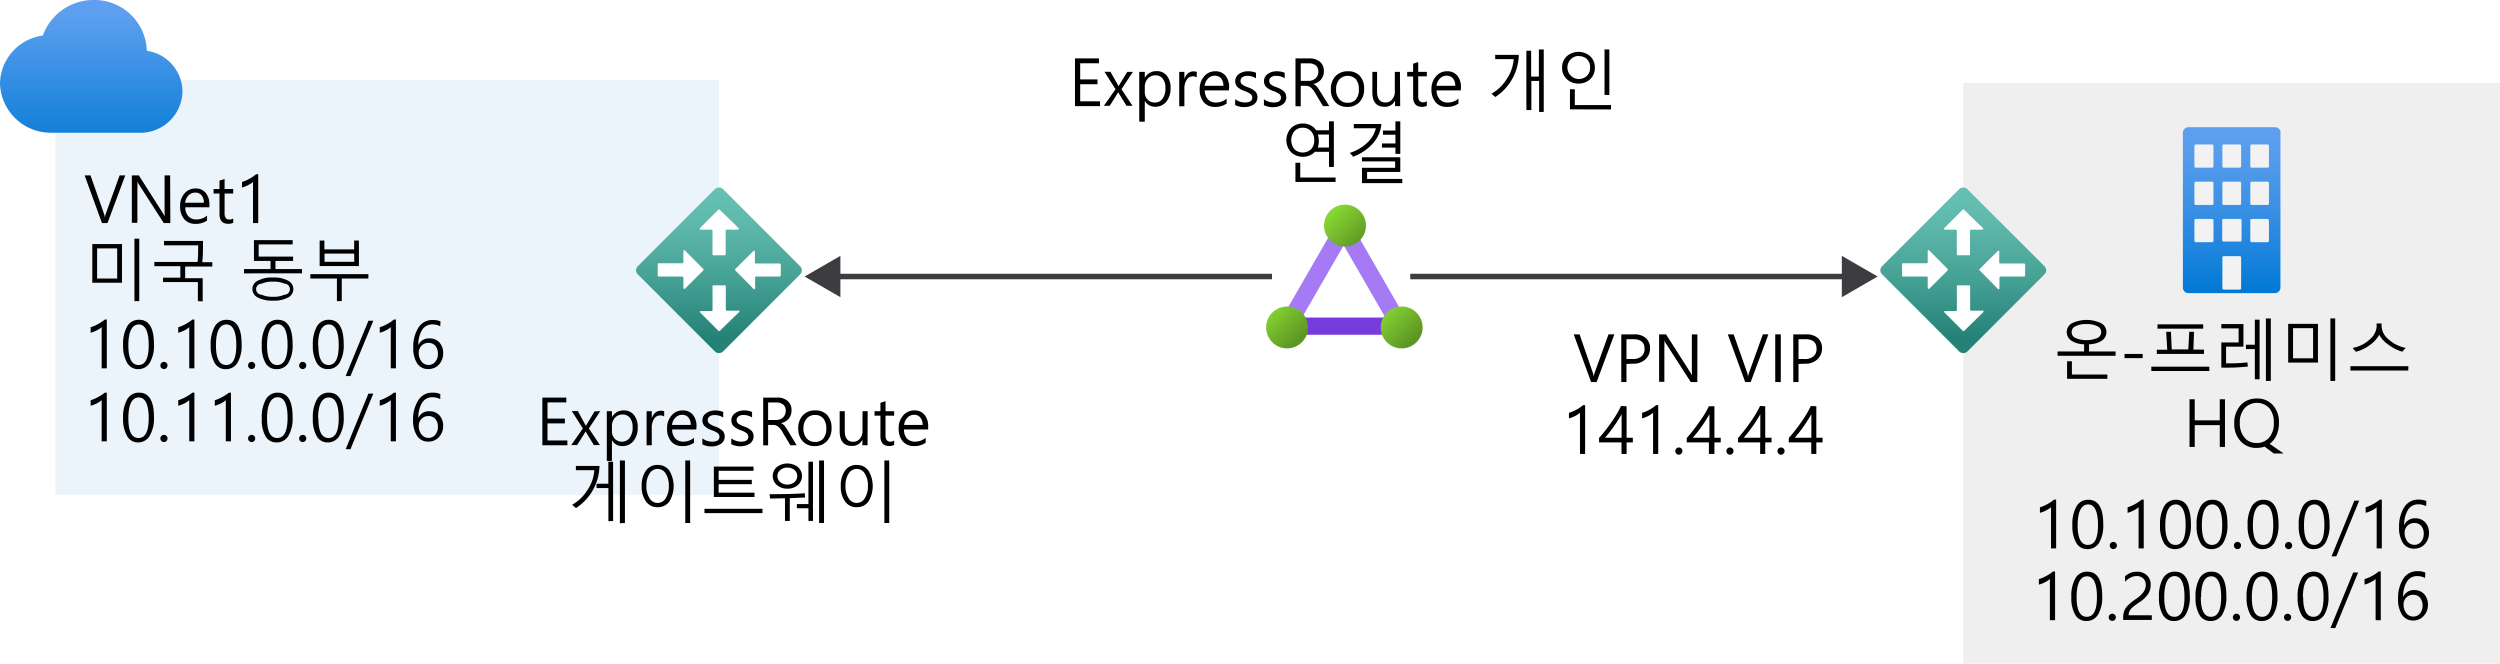 <svg id="Layer_1" data-name="Layer 1" xmlns="http://www.w3.org/2000/svg" xmlns:xlink="http://www.w3.org/1999/xlink" viewBox="0 0 452.05 120"><defs><style>.cls-1{fill:#fff;}.cls-2{fill:#0072c6;}.cls-2,.cls-7{opacity:0.08;isolation:isolate;}.cls-3{fill:none;stroke:#3c3c41;stroke-miterlimit:10;}.cls-4,.cls-7{fill:#3c3c41;}.cls-5{fill:url(#linear-gradient);}.cls-6{fill:url(#linear-gradient-2);}.cls-8{fill:url(#linear-gradient-3);}.cls-9{fill:#f2f2f2;}.cls-10{fill:url(#linear-gradient-4);}.cls-11{fill:#a67af4;}.cls-12{fill:#773adc;}.cls-13{fill:url(#linear-gradient-5);}.cls-14{fill:url(#linear-gradient-6);}.cls-15{fill:url(#linear-gradient-7);}</style><linearGradient id="linear-gradient" x1="16.5" y1="374.22" x2="16.5" y2="407.23" gradientTransform="translate(0 -378)" gradientUnits="userSpaceOnUse"><stop offset="0.18" stop-color="#5ea0ef"/><stop offset="1" stop-color="#0078d4"/></linearGradient><linearGradient id="linear-gradient-2" x1="129.15" y1="441.02" x2="129.15" y2="412.82" gradientTransform="translate(341.47 -345.99) rotate(45)" gradientUnits="userSpaceOnUse"><stop offset="0" stop-color="#258277"/><stop offset="0.42" stop-color="#49a498"/><stop offset="0.78" stop-color="#60baad"/><stop offset="1" stop-color="#68c2b5"/></linearGradient><linearGradient id="linear-gradient-3" x1="403.54" y1="401" x2="403.54" y2="431" gradientTransform="translate(0 -378)" gradientUnits="userSpaceOnUse"><stop offset="0" stop-color="#5ea0ef"/><stop offset="0.18" stop-color="#559cec"/><stop offset="0.47" stop-color="#3c91e5"/><stop offset="0.84" stop-color="#1380da"/><stop offset="1" stop-color="#0078d4"/></linearGradient><linearGradient id="linear-gradient-4" x1="353.23" y1="441.02" x2="353.23" y2="412.82" gradientTransform="translate(407.37 -505.09) rotate(45)" xlink:href="#linear-gradient-2"/><linearGradient id="linear-gradient-5" x1="238.08" y1="418.38" x2="243.44" y2="423.74" gradientTransform="translate(2.87 -379.84)" gradientUnits="userSpaceOnUse"><stop offset="0" stop-color="#86d633"/><stop offset="1" stop-color="#5e9624"/></linearGradient><linearGradient id="linear-gradient-6" x1="250.26" y1="434.01" x2="255.61" y2="439.38" gradientTransform="translate(0 -378)" xlink:href="#linear-gradient-5"/><linearGradient id="linear-gradient-7" x1="229.52" y1="434" x2="234.87" y2="439.35" gradientTransform="translate(0 -378)" xlink:href="#linear-gradient-5"/></defs><title>OJ104738168</title><g id="Shapes"><rect class="cls-1" width="452.05" height="120"/><rect class="cls-1" x="10" y="14.48" width="120" height="75"/><rect class="cls-2" x="10" y="14.48" width="120" height="75"/><line class="cls-3" x1="230" y1="50" x2="150.87" y2="50"/><polygon class="cls-4" points="151.96 46.26 145.49 50 151.96 53.74 151.96 46.26"/><line class="cls-3" x1="334.13" y1="50" x2="255" y2="50"/><polygon class="cls-4" points="333.04 46.26 339.51 50 333.04 53.74 333.04 46.26"/><path class="cls-5" d="M33,16.47a7.54,7.54,0,0,0-6.45-7.29A9.48,9.48,0,0,0,16.93,0,9.71,9.71,0,0,0,7.75,6.43,8.91,8.91,0,0,0,0,15.14,9.18,9.18,0,0,0,9.31,24H25.63A7.62,7.62,0,0,0,33,16.47Z"/><rect class="cls-6" x="119.1" y="37.97" width="21.8" height="21.8" rx="1.01" transform="translate(3.52 106.24) rotate(-45)"/><path class="cls-1" d="M126.57,41.24l3.32-3.32a.2.2,0,0,1,.25,0l3.41,3.32a.17.17,0,0,1,0,.23.19.19,0,0,1-.16.06h-2a.18.18,0,0,0-.17.17h0V46a.16.16,0,0,1-.16.16H129a.16.16,0,0,1-.17-.14V41.7a.17.17,0,0,0-.16-.17h-2a.18.18,0,0,1-.16-.2h0A.15.15,0,0,1,126.57,41.24Zm7,15.26-3.41,3.32a.2.2,0,0,1-.25,0l-3.32-3.32a.18.18,0,0,1,0-.25h2.09a.17.17,0,0,0,.16-.17V51.75a.17.17,0,0,1,.15-.16h2.09a.16.16,0,0,1,.16.16h0V56a.18.18,0,0,0,.17.17h2a.18.18,0,0,1,.24,0,.19.19,0,0,1,0,.27.27.27,0,0,1-.12.06Zm-10-4.38V50.18a.18.18,0,0,0-.17-.18h-4.29a.18.18,0,0,1-.18-.16V47.78a.19.19,0,0,1,.18-.18h4.29a.17.17,0,0,0,.17-.16v-2a.16.16,0,0,1,.1-.2.16.16,0,0,1,.19.06l3.32,3.35a.17.17,0,0,1,0,.23h0l-3.32,3.32a.16.16,0,0,1-.22,0,.15.15,0,0,1-.07-.16Zm12.93-6.64v2a.17.17,0,0,0,.17.16H141a.19.19,0,0,1,.18.18v2.06A.18.18,0,0,1,141,50h-4.29a.19.19,0,0,0-.17.18v1.94a.17.17,0,0,1-.13.18.14.14,0,0,1-.15-.06l-3.32-3.37a.15.15,0,0,1,0-.21h0l3.32-3.3a.16.16,0,0,1,.21,0h0a.16.16,0,0,1,0,.14Z"/><rect class="cls-1" x="355" y="15" width="97.05" height="105"/><rect class="cls-7" x="355" y="15" width="97.05" height="105"/><path class="cls-8" d="M412.35,24V52a1,1,0,0,1-1,1H395.71a1,1,0,0,1-1-1V24a1,1,0,0,1,1-1h15.67a1,1,0,0,1,1,1Z"/><path id="a1bc77ea-5288-41a0-8f9a-2d282cf54a86" class="cls-9" d="M397.05,26.12H400a.26.26,0,0,1,.24.25v3.71a.24.24,0,0,1-.24.24h-2.95a.25.25,0,0,1-.26-.24h0V26.37A.26.26,0,0,1,397.05,26.12Zm5.05,0H405a.26.26,0,0,1,.24.25h0v3.71a.24.24,0,0,1-.24.24h-2.9a.26.26,0,0,1-.25-.24h0V26.37a.25.25,0,0,1,.25-.25Zm5,0H410a.27.27,0,0,1,.27.25v3.71a.26.26,0,0,1-.27.24h-2.86a.24.24,0,0,1-.24-.24h0V26.37a.26.26,0,0,1,.24-.25ZM397,32.85h3a.24.24,0,0,1,.24.24V36.8a.25.25,0,0,1-.24.26h-2.95a.25.25,0,0,1-.26-.24V33.09a.25.25,0,0,1,.26-.24h0Zm5.05,0H405a.24.24,0,0,1,.24.24h0V36.8a.25.25,0,0,1-.24.26h-2.9a.26.26,0,0,1-.25-.26V33.09a.26.26,0,0,1,.25-.24Zm5,0H410a.26.26,0,0,1,.27.24V36.8a.26.26,0,0,1-.26.26h-2.87a.25.25,0,0,1-.24-.26h0V33.09a.24.24,0,0,1,.24-.24ZM397,39.59h3a.26.26,0,0,1,.24.25h0v3.7a.26.26,0,0,1-.24.25h-2.95a.26.26,0,0,1-.26-.25V39.76a.24.24,0,0,1,.26-.17Zm5,0h3a.25.25,0,0,1,.32.13h0v3.71a.25.25,0,0,1-.25.25h-3a.25.25,0,0,1-.25-.25h0V39.76a.24.24,0,0,1,.25-.17Zm0,6.72h3a.26.26,0,0,1,.24.25h0v5.56a.24.24,0,0,1-.24.24h-2.9a.26.26,0,0,1-.25-.24V46.56a.25.25,0,0,1,.25-.25Zm5-6.72h3a.27.27,0,0,1,.27.25v3.7a.27.27,0,0,1-.27.25h-2.86a.26.26,0,0,1-.24-.25h0V39.76a.25.25,0,0,1,.24-.17Z"/><rect class="cls-10" x="344.1" y="37.97" width="21.8" height="21.8" rx="1.01" transform="translate(69.42 265.34) rotate(-45)"/><path class="cls-1" d="M351.57,41.24l3.32-3.32a.2.2,0,0,1,.25,0l3.41,3.32a.17.17,0,0,1,0,.23.19.19,0,0,1-.16.06h-2a.18.18,0,0,0-.17.17h0V46a.16.16,0,0,1-.16.16H354a.16.16,0,0,1-.17-.14V41.7a.17.17,0,0,0-.16-.17h-2a.18.18,0,0,1-.16-.2h0A.15.15,0,0,1,351.57,41.24Zm7,15.26-3.41,3.32a.2.2,0,0,1-.25,0l-3.32-3.32a.18.18,0,0,1,0-.25h2.09a.17.17,0,0,0,.16-.17V51.75a.17.17,0,0,1,.15-.16h2.09a.16.16,0,0,1,.16.16h0V56a.18.18,0,0,0,.17.17h1.95a.18.18,0,0,1,.24,0,.2.2,0,0,1,0,.27.24.24,0,0,1-.09.06Zm-10-4.38V50.18a.18.18,0,0,0-.17-.18h-4.29a.18.18,0,0,1-.18-.16V47.78a.18.18,0,0,1,.18-.18h4.29a.17.17,0,0,0,.17-.16v-2a.16.16,0,0,1,.1-.2.16.16,0,0,1,.19.06l3.32,3.35a.17.17,0,0,1,0,.23h0l-3.32,3.32a.16.16,0,0,1-.22,0,.15.15,0,0,1-.07-.16Zm12.93-6.64v2a.17.17,0,0,0,.17.16H366a.19.19,0,0,1,.18.18v2.06A.18.18,0,0,1,366,50h-4.29a.19.19,0,0,0-.17.18v1.94a.17.17,0,0,1-.13.18.14.14,0,0,1-.15-.06l-3.32-3.37a.15.15,0,0,1,0-.21h0l3.32-3.3a.16.16,0,0,1,.21,0h0a.16.16,0,0,1,.05.14Z"/><rect class="cls-11" x="230.48" y="48.39" width="14.93" height="3.11" transform="translate(75.72 231.04) rotate(-60)"/><rect class="cls-11" x="246.57" y="42.72" width="3.11" height="14.93" transform="translate(8.15 130.79) rotate(-30)"/><rect class="cls-12" x="235.45" y="57.42" width="14.93" height="3.11"/><circle class="cls-13" cx="243.2" cy="40.79" r="3.79"/><circle class="cls-14" cx="253.45" cy="59.21" r="3.79"/><circle class="cls-15" cx="232.73" cy="59.21" r="3.79"/></g><path d="M22.65,31.71l-3.21,8.62h-1l-3.14-8.62h1.06l2.43,6.89a4.53,4.53,0,0,1,.17.76h0a3.45,3.45,0,0,1,.19-.77l2.48-6.88Z"/><path d="M30.8,40.33H29.61l-4.5-7a3.38,3.38,0,0,1-.27-.54h0a10.8,10.8,0,0,1,0,1.18v6.32h-1V31.71h1.26l4.37,6.86c.21.32.32.51.35.57h0a9.87,9.87,0,0,1-.06-1.27V31.71h1Z"/><path d="M37.86,37.48H33.5a2.39,2.39,0,0,0,.57,1.64,1.93,1.93,0,0,0,1.45.56,2.94,2.94,0,0,0,1.92-.7v.9a3.53,3.53,0,0,1-2.13.6,2.57,2.57,0,0,1-2-.85,3.51,3.51,0,0,1-.74-2.36A3.36,3.36,0,0,1,33.34,35a2.58,2.58,0,0,1,2-.92,2.27,2.27,0,0,1,1.85.79A3.24,3.24,0,0,1,37.86,37Zm-1-.82a2,2,0,0,0-.41-1.34,1.42,1.42,0,0,0-1.15-.49,1.68,1.68,0,0,0-1.21.5,2.33,2.33,0,0,0-.62,1.33Z"/><path d="M42.17,40.27a1.8,1.8,0,0,1-.89.2c-1.06,0-1.59-.6-1.59-1.79V35H38.62v-.81h1.07V32.66l.92-.3v1.81h1.56V35H40.61v3.53a1.48,1.48,0,0,0,.22.91.88.88,0,0,0,.7.26,1,1,0,0,0,.64-.21Z"/><path d="M46.69,40.33h-.94V32.89a3.9,3.9,0,0,1-.88.58,4.74,4.74,0,0,1-1.11.43v-1a7.47,7.47,0,0,0,2.55-1.39h.38Z"/><path d="M16.69,51.13v-7h5.37v7Zm4.5-6.21H17.56v5.44h3.63Zm3.12,9.53V43.15h.87v11.3Z"/><path d="M35.78,54.45V51h-6.3v-.79h3.13V48.14h-4.7v-.78h7.83c.07-.63.1-1.65.1-3H29.66v-.79h7.05c0,1.31,0,2.59-.13,3.84h1.81v.78H33.48v2.11h3.17v4.2Z"/><path d="M44.12,49.43v-.78h4.8V47.18h-3V43.42h7v.77H46.77V46.4H53v.78H49.81v1.47h4.8v.78Zm5.25,4.93a5.52,5.52,0,0,1-2.74-.56,1.73,1.73,0,0,1-1-1.53,1.7,1.7,0,0,1,1-1.52,5.34,5.34,0,0,1,2.73-.57,5.34,5.34,0,0,1,2.73.57,1.69,1.69,0,0,1,.95,1.52,1.71,1.71,0,0,1-.95,1.53A5.45,5.45,0,0,1,49.37,54.36Zm0-3.43a4.67,4.67,0,0,0-2.06.36,1,1,0,0,0,0,2,4.54,4.54,0,0,0,2.06.37,4.47,4.47,0,0,0,2.05-.37,1,1,0,0,0,0-2A4.62,4.62,0,0,0,49.37,50.93Z"/><path d="M61.8,50.36v4.09h-.88V50.36h-4.8v-.79H66.61v.79Zm-4-2.25V43.49h.86V45.1h5.38V43.49h.86v4.62Zm6.24-2.25H58.68v1.48h5.38Z"/><path d="M19.31,66.6h-.93V59.15a3.57,3.57,0,0,1-.88.59,5.68,5.68,0,0,1-1.11.43v-1a6.15,6.15,0,0,0,1.38-.6,6.38,6.38,0,0,0,1.17-.79h.37Z"/><path d="M22.26,62.46A6.55,6.55,0,0,1,23,59a2.41,2.41,0,0,1,2.15-1.18c1.79,0,2.69,1.48,2.69,4.42a6.14,6.14,0,0,1-.75,3.34A2.4,2.4,0,0,1,25,66.75a2.22,2.22,0,0,1-2-1.13A6,6,0,0,1,22.26,62.46Zm.95,0c0,2.36.61,3.54,1.84,3.54s1.84-1.2,1.84-3.6-.6-3.73-1.79-3.73S23.21,59.89,23.21,62.42Z"/><path d="M29,66.08a.63.63,0,0,1,.2-.46.63.63,0,0,1,.9,0,.65.65,0,0,1,0,.92.6.6,0,0,1-.45.19.62.62,0,0,1-.46-.19A.64.64,0,0,1,29,66.08Z"/><path d="M35.15,66.6h-.93V59.15a3.57,3.57,0,0,1-.88.59,5.23,5.23,0,0,1-1.11.43v-1a6.15,6.15,0,0,0,1.38-.6,6,6,0,0,0,1.17-.79h.37Z"/><path d="M38.1,62.46A6.45,6.45,0,0,1,38.85,59,2.39,2.39,0,0,1,41,57.83c1.79,0,2.69,1.48,2.69,4.42a6.14,6.14,0,0,1-.75,3.34,2.39,2.39,0,0,1-2.13,1.16,2.22,2.22,0,0,1-2-1.13A6,6,0,0,1,38.1,62.46Zm.95,0c0,2.36.62,3.54,1.85,3.54s1.83-1.2,1.83-3.6-.59-3.73-1.79-3.73S39.05,59.89,39.05,62.42Z"/><path d="M44.86,66.08a.62.62,0,0,1,.19-.46.63.63,0,0,1,.9,0,.63.63,0,0,1,.2.46.66.66,0,0,1-.19.46.62.62,0,0,1-.46.19.61.61,0,0,1-.45-.19A.6.6,0,0,1,44.86,66.08Z"/><path d="M47.34,62.46A6.46,6.46,0,0,1,48.08,59a2.41,2.41,0,0,1,2.15-1.18c1.79,0,2.68,1.48,2.68,4.42a6.15,6.15,0,0,1-.74,3.34A2.4,2.4,0,0,1,50,66.75a2.22,2.22,0,0,1-2-1.13A6,6,0,0,1,47.34,62.46Zm.95,0c0,2.36.61,3.54,1.84,3.54S52,64.76,52,62.36s-.6-3.73-1.79-3.73S48.29,59.89,48.29,62.42Z"/><path d="M54.09,66.08a.63.63,0,0,1,.2-.46.58.58,0,0,1,.45-.19.61.61,0,0,1,.45.19.65.65,0,0,1,0,.92.61.61,0,0,1-.45.19.62.62,0,0,1-.46-.19A.64.64,0,0,1,54.09,66.08Z"/><path d="M56.57,62.46A6.55,6.55,0,0,1,57.31,59a2.42,2.42,0,0,1,2.15-1.18c1.79,0,2.69,1.48,2.69,4.42a6.14,6.14,0,0,1-.75,3.34,2.4,2.4,0,0,1-2.13,1.16,2.22,2.22,0,0,1-2-1.13A6,6,0,0,1,56.57,62.46Zm1,0c0,2.36.62,3.54,1.85,3.54s1.83-1.2,1.83-3.6-.6-3.73-1.79-3.73S57.52,59.89,57.52,62.42Z"/><path d="M67.5,58,63.37,68H62.5L66.62,58Z"/><path d="M71.59,66.6h-.93V59.15a3.57,3.57,0,0,1-.88.59,5.23,5.23,0,0,1-1.11.43v-1a6.15,6.15,0,0,0,1.38-.6,6,6,0,0,0,1.17-.79h.37Z"/><path d="M79.61,59a3.05,3.05,0,0,0-1.41-.34,2.13,2.13,0,0,0-1.88,1,5.07,5.07,0,0,0-.67,2.77h0a2,2,0,0,1,2-1.24,2.32,2.32,0,0,1,1.81.74,2.77,2.77,0,0,1,.67,1.93,2.93,2.93,0,0,1-.75,2.05,2.54,2.54,0,0,1-1.94.82,2.32,2.32,0,0,1-2-1,5.1,5.1,0,0,1-.71-2.89,6.37,6.37,0,0,1,.92-3.58,2.92,2.92,0,0,1,2.58-1.4,3.48,3.48,0,0,1,1.42.25Zm-3.89,4.81a2.43,2.43,0,0,0,.49,1.54,1.52,1.52,0,0,0,1.27.64,1.5,1.5,0,0,0,1.22-.57A2.08,2.08,0,0,0,79.18,64a2.16,2.16,0,0,0-.45-1.46A1.6,1.6,0,0,0,77.47,62a1.69,1.69,0,0,0-1.25.51A1.76,1.76,0,0,0,75.72,63.78Z"/><path d="M19.31,79.8h-.93V72.35a3.57,3.57,0,0,1-.88.59,5.68,5.68,0,0,1-1.11.43v-1a6.64,6.64,0,0,0,1.38-.6A6.38,6.38,0,0,0,18.94,71h.37Z"/><path d="M22.26,75.66A6.55,6.55,0,0,1,23,72.21,2.39,2.39,0,0,1,25.15,71c1.79,0,2.69,1.48,2.69,4.42a6.14,6.14,0,0,1-.75,3.34A2.4,2.4,0,0,1,25,80a2.22,2.22,0,0,1-2-1.13A6,6,0,0,1,22.26,75.66Zm.95,0c0,2.36.61,3.54,1.84,3.54s1.84-1.2,1.84-3.6-.6-3.73-1.79-3.73S23.21,73.09,23.21,75.62Z"/><path d="M29,79.28a.63.63,0,0,1,.2-.46.63.63,0,0,1,.9,0,.65.65,0,0,1,0,.92.6.6,0,0,1-.45.19.62.62,0,0,1-.46-.19A.64.64,0,0,1,29,79.28Z"/><path d="M35.15,79.8h-.93V72.35a3.57,3.57,0,0,1-.88.59,5.23,5.23,0,0,1-1.11.43v-1a6.64,6.64,0,0,0,1.38-.6A6,6,0,0,0,34.78,71h.37Z"/><path d="M41.76,79.8h-.93V72.35a3.57,3.57,0,0,1-.88.59,5.23,5.23,0,0,1-1.11.43v-1a6.64,6.64,0,0,0,1.38-.6A6,6,0,0,0,41.39,71h.37Z"/><path d="M44.86,79.28a.62.62,0,0,1,.19-.46.63.63,0,0,1,.9,0,.63.63,0,0,1,.2.46.66.66,0,0,1-.19.46.62.62,0,0,1-.46.19.61.61,0,0,1-.45-.19A.6.6,0,0,1,44.86,79.28Z"/><path d="M47.34,75.66a6.46,6.46,0,0,1,.74-3.45A2.39,2.39,0,0,1,50.23,71c1.79,0,2.68,1.48,2.68,4.42a6.15,6.15,0,0,1-.74,3.34A2.4,2.4,0,0,1,50,80a2.22,2.22,0,0,1-2-1.13A6,6,0,0,1,47.34,75.66Zm.95,0c0,2.36.61,3.54,1.84,3.54S52,78,52,75.56s-.6-3.73-1.79-3.73S48.29,73.09,48.29,75.62Z"/><path d="M54.09,79.28a.63.63,0,0,1,.2-.46.58.58,0,0,1,.45-.19.61.61,0,0,1,.45.19.65.65,0,0,1,0,.92.61.61,0,0,1-.45.19.62.62,0,0,1-.46-.19A.64.64,0,0,1,54.09,79.28Z"/><path d="M56.57,75.66a6.55,6.55,0,0,1,.74-3.45A2.4,2.4,0,0,1,59.46,71c1.79,0,2.69,1.48,2.69,4.42a6.14,6.14,0,0,1-.75,3.34A2.4,2.4,0,0,1,59.27,80a2.22,2.22,0,0,1-2-1.13A6,6,0,0,1,56.57,75.66Zm1,0c0,2.36.62,3.54,1.85,3.54s1.83-1.2,1.83-3.6-.6-3.73-1.79-3.73S57.52,73.09,57.52,75.62Z"/><path d="M67.5,71.17,63.37,81.23H62.5l4.12-10.06Z"/><path d="M71.59,79.8h-.93V72.35a3.57,3.57,0,0,1-.88.59,5.23,5.23,0,0,1-1.11.43v-1a6.64,6.64,0,0,0,1.38-.6A6,6,0,0,0,71.22,71h.37Z"/><path d="M79.61,72.17a3.05,3.05,0,0,0-1.41-.34,2.13,2.13,0,0,0-1.88,1,5.07,5.07,0,0,0-.67,2.77h0a2,2,0,0,1,2-1.23,2.32,2.32,0,0,1,1.81.73,2.77,2.77,0,0,1,.67,1.93,2.93,2.93,0,0,1-.75,2,2.54,2.54,0,0,1-1.94.82,2.32,2.32,0,0,1-2-1A5.08,5.08,0,0,1,74.69,76a6.37,6.37,0,0,1,.92-3.58A2.92,2.92,0,0,1,78.19,71a3.48,3.48,0,0,1,1.42.25ZM75.72,77a2.43,2.43,0,0,0,.49,1.54,1.52,1.52,0,0,0,1.27.64,1.5,1.5,0,0,0,1.22-.57,2.08,2.08,0,0,0,.48-1.39,2.16,2.16,0,0,0-.45-1.46,1.6,1.6,0,0,0-1.26-.53,1.69,1.69,0,0,0-1.25.51A1.76,1.76,0,0,0,75.72,77Z"/><path d="M102.6,80.51H98.07V71.89h4.33v.87H99v2.93h3.14v.87H99v3.08h3.59Z"/><path d="M108.54,74.35l-2.06,3.13,2,3h-1.09l-1.23-2-.27-.46h0l-.28.46-1.26,2h-1.07l2.11-3-2-3.15h1.09L105.93,77h0l.26-.42,1.31-2.19Z"/><path d="M110.65,79.61v3.74h-.93v-9h.93v1.09h0a2.34,2.34,0,0,1,2.13-1.23,2.27,2.27,0,0,1,1.85.83,3.3,3.3,0,0,1,.68,2.21,3.8,3.8,0,0,1-.76,2.49,2.53,2.53,0,0,1-2,.92,2.05,2.05,0,0,1-1.85-1Zm0-1.59a1.86,1.86,0,0,0,.51,1.31,1.8,1.8,0,0,0,2.71-.16,3.23,3.23,0,0,0,.52-2,2.52,2.52,0,0,0-.49-1.62,1.6,1.6,0,0,0-1.31-.6,1.83,1.83,0,0,0-1.4.6,2.2,2.2,0,0,0-.54,1.53Z"/><path d="M120.09,75.31a1.32,1.32,0,0,0-1.81.41,2.87,2.87,0,0,0-.43,1.64v3.15h-.93V74.35h.93v1.28h0a2.21,2.21,0,0,1,.64-1,1.47,1.47,0,0,1,1-.36,2,2,0,0,1,.61.08Z"/><path d="M125.9,77.66h-4.36a2.39,2.39,0,0,0,.57,1.64,2,2,0,0,0,1.46.56,3,3,0,0,0,1.92-.7v.89a3.48,3.48,0,0,1-2.14.61,2.57,2.57,0,0,1-2-.85,3.51,3.51,0,0,1-.73-2.36,3.36,3.36,0,0,1,.81-2.32,2.56,2.56,0,0,1,2-.92,2.28,2.28,0,0,1,1.86.79,3.24,3.24,0,0,1,.65,2.16Zm-1-.82a2,2,0,0,0-.41-1.34,1.41,1.41,0,0,0-1.15-.49,1.64,1.64,0,0,0-1.2.5,2.25,2.25,0,0,0-.63,1.33Z"/><path d="M127,79.26a2.92,2.92,0,0,0,1.78.6c.87,0,1.31-.3,1.31-.89a.82.82,0,0,0-.29-.63,4,4,0,0,0-1.13-.56,3.46,3.46,0,0,1-1.32-.79,1.54,1.54,0,0,1-.34-1,1.5,1.5,0,0,1,.68-1.27,2.75,2.75,0,0,1,1.66-.5,3.43,3.43,0,0,1,1.42.28v1a2.8,2.8,0,0,0-1.57-.45,1.44,1.44,0,0,0-.9.25.84.84,0,0,0-.08,1.27,4.29,4.29,0,0,0,1.05.54,3.56,3.56,0,0,1,1.44.83,1.53,1.53,0,0,1,.33,1,1.51,1.51,0,0,1-.67,1.3,3,3,0,0,1-1.74.48,3.33,3.33,0,0,1-1.63-.38Z"/><path d="M132.23,79.26a2.91,2.91,0,0,0,1.77.6c.88,0,1.31-.3,1.31-.89a.81.81,0,0,0-.28-.63,4,4,0,0,0-1.13-.56,3.46,3.46,0,0,1-1.32-.79,1.58,1.58,0,0,1,.34-2.28,2.73,2.73,0,0,1,1.66-.5,3.38,3.38,0,0,1,1.41.28v1a2.75,2.75,0,0,0-1.56-.45,1.44,1.44,0,0,0-.9.25.79.79,0,0,0-.33.64.82.82,0,0,0,.24.63,4.42,4.42,0,0,0,1.06.54,3.72,3.72,0,0,1,1.44.83,1.6,1.6,0,0,1-.35,2.28,2.92,2.92,0,0,1-1.73.48,3.33,3.33,0,0,1-1.63-.38Z"/><path d="M144.05,80.51h-1.14l-1.44-2.42a3.25,3.25,0,0,0-.83-1,1.56,1.56,0,0,0-.9-.25h-.85v3.69H138V71.89h2.53a2.74,2.74,0,0,1,1.89.61,2.11,2.11,0,0,1,.7,1.68,2.25,2.25,0,0,1-1.91,2.32v0a1.63,1.63,0,0,1,.6.42,6.83,6.83,0,0,1,.68,1Zm-5.16-7.74v3.17h1.41a1.8,1.8,0,0,0,1.29-.46,1.63,1.63,0,0,0,.49-1.22,1.37,1.37,0,0,0-.46-1.1,2,2,0,0,0-1.31-.39Z"/><path d="M144.34,77.51a3.42,3.42,0,0,1,.83-2.42,3,3,0,0,1,2.29-.88,2.76,2.76,0,0,1,2.12.85,3.34,3.34,0,0,1,.78,2.36,3.28,3.28,0,0,1-.84,2.35,2.91,2.91,0,0,1-2.21.89,2.83,2.83,0,0,1-2.16-.87A3.21,3.21,0,0,1,144.34,77.51Zm.94,0a2.53,2.53,0,0,0,.57,1.74,1.91,1.91,0,0,0,1.52.66,1.85,1.85,0,0,0,1.51-.63,2.73,2.73,0,0,0,.53-1.79,2.79,2.79,0,0,0-.53-1.81,1.83,1.83,0,0,0-1.51-.64,1.91,1.91,0,0,0-1.52.66A2.69,2.69,0,0,0,145.28,77.47Z"/><path d="M156.87,80.51h-.93v-1h0a2,2,0,0,1-1.9,1.12c-1.47,0-2.21-.88-2.21-2.63V74.35h.92v3.53c0,1.33.51,2,1.52,2a1.55,1.55,0,0,0,1.21-.55,2.09,2.09,0,0,0,.48-1.42V74.35h.93Z"/><path d="M161.68,80.45a1.8,1.8,0,0,1-.89.2c-1.06,0-1.59-.6-1.59-1.79v-3.7h-1.07v-.81h1.07V72.84l.92-.3v1.81h1.56v.81h-1.56v3.53a1.48,1.48,0,0,0,.22.91.87.87,0,0,0,.7.26,1,1,0,0,0,.64-.21Z"/><path d="M167.83,77.66h-4.37A2.39,2.39,0,0,0,164,79.3a2,2,0,0,0,1.46.56,3,3,0,0,0,1.92-.7v.89a3.48,3.48,0,0,1-2.14.61,2.57,2.57,0,0,1-2-.85,3.51,3.51,0,0,1-.74-2.36,3.36,3.36,0,0,1,.81-2.32,2.58,2.58,0,0,1,2-.92,2.28,2.28,0,0,1,1.86.79,3.24,3.24,0,0,1,.66,2.16Zm-1-.82a2,2,0,0,0-.42-1.34A1.39,1.39,0,0,0,165.3,75a1.67,1.67,0,0,0-1.2.5,2.3,2.3,0,0,0-.62,1.33Z"/><path d="M108.4,84.25a9.33,9.33,0,0,1-4.25,7.62l-.7-.6a7.58,7.58,0,0,0,2.72-2.59,7.28,7.28,0,0,0,1.3-3.66h-3.34v-.77Zm1.61,10v-6h-2.14v-.78H110V83.49h.86V94.2Zm2.08.37V83.26H113V94.57Z"/><path d="M118.91,91.71a2.47,2.47,0,0,1-2.08-1,4.51,4.51,0,0,1-.8-2.81,4.6,4.6,0,0,1,.79-2.83,2.5,2.5,0,0,1,2.09-1,2.53,2.53,0,0,1,2.1,1,5.39,5.39,0,0,1,0,5.65A2.54,2.54,0,0,1,118.91,91.71Zm0-6.92a1.69,1.69,0,0,0-1.46.84,3.9,3.9,0,0,0-.57,2.23,3.94,3.94,0,0,0,.57,2.23,1.68,1.68,0,0,0,2.92,0,3.89,3.89,0,0,0,.57-2.22,4,4,0,0,0-.56-2.23A1.69,1.69,0,0,0,118.91,84.79Zm5,9.78V83.26h.88V94.57Z"/><path d="M127.38,92.79V92h10.49v.78Zm8.87-7.66h-6.31v1.64h6v.78h-6v1.54h6.49v.78h-7.35v-5.5h7.17Z"/><path d="M141.94,94.19V90.1c-1.2,0-2.09.05-2.69.05l-.09-.79q4,0,6.36-.17l.06.77c-.54,0-1.47.08-2.77.12v4.11Zm.42-5.83a2.79,2.79,0,0,1-1.88-.65,2.15,2.15,0,0,1,0-3.27,3.13,3.13,0,0,1,3.78,0,2.16,2.16,0,0,1,0,3.28A2.76,2.76,0,0,1,142.36,88.36Zm0-3.81a1.83,1.83,0,0,0-1.26.44,1.37,1.37,0,0,0-.53,1.09,1.41,1.41,0,0,0,.52,1.1,1.9,1.9,0,0,0,1.27.44,2,2,0,0,0,1.28-.43,1.46,1.46,0,0,0,0-2.22A2,2,0,0,0,142.36,84.55Zm3.82,9.65V91.91h-2.09v-.76h2.09V83.49H147V94.2Zm1.93.37V83.26H149V94.57Z"/><path d="M154.91,91.71a2.47,2.47,0,0,1-2.08-1,4.51,4.51,0,0,1-.8-2.81,4.6,4.6,0,0,1,.79-2.83,2.5,2.5,0,0,1,2.09-1,2.53,2.53,0,0,1,2.1,1,5.39,5.39,0,0,1,0,5.65A2.54,2.54,0,0,1,154.91,91.71Zm0-6.92a1.69,1.69,0,0,0-1.46.84,3.9,3.9,0,0,0-.57,2.23,3.94,3.94,0,0,0,.57,2.23,1.68,1.68,0,0,0,2.92,0,3.89,3.89,0,0,0,.57-2.22,4,4,0,0,0-.56-2.23A1.69,1.69,0,0,0,154.91,84.79Zm5,9.78V83.26h.88V94.57Z"/><path d="M198.9,19.19h-4.52V10.56h4.33v.88h-3.39v2.92h3.13v.87h-3.13v3.09h3.58Z"/><path d="M204.85,13l-2.07,3.13,2,3h-1.09l-1.23-2-.27-.47h0a5.13,5.13,0,0,1-.27.47l-1.26,2H199.6l2.11-3-2-3.15h1.08l1.47,2.6h0a3.8,3.8,0,0,0,.25-.42L203.83,13Z"/><path d="M207,18.28V22H206V13H207v1.09h0a2.34,2.34,0,0,1,2.13-1.23,2.26,2.26,0,0,1,1.85.82,3.35,3.35,0,0,1,.68,2.22,3.75,3.75,0,0,1-.76,2.48,2.51,2.51,0,0,1-2,.92,2.05,2.05,0,0,1-1.85-1Zm0-1.59a1.84,1.84,0,0,0,.51,1.31,1.69,1.69,0,0,0,1.28.54,1.67,1.67,0,0,0,1.42-.69,3.2,3.2,0,0,0,.52-2,2.5,2.5,0,0,0-.49-1.63,1.59,1.59,0,0,0-1.3-.6,1.79,1.79,0,0,0-1.4.61A2.19,2.19,0,0,0,207,15.8Z"/><path d="M216.39,14a1.21,1.21,0,0,0-.74-.2,1.27,1.27,0,0,0-1.06.62,2.76,2.76,0,0,0-.43,1.63v3.16h-.93V13h.93v1.28h0a2.11,2.11,0,0,1,.64-1,1.46,1.46,0,0,1,1-.37,1.58,1.58,0,0,1,.6.09Z"/><path d="M222.21,16.34h-4.36a2.38,2.38,0,0,0,.57,1.63,1.92,1.92,0,0,0,1.46.57,3,3,0,0,0,1.92-.7v.89a3.57,3.57,0,0,1-2.14.6,2.54,2.54,0,0,1-2-.85,3.49,3.49,0,0,1-.73-2.36,3.36,3.36,0,0,1,.81-2.31,2.52,2.52,0,0,1,2-.92,2.28,2.28,0,0,1,1.85.78,3.25,3.25,0,0,1,.66,2.17Zm-1-.82a2.05,2.05,0,0,0-.41-1.35,1.44,1.44,0,0,0-1.15-.48,1.6,1.6,0,0,0-1.2.5,2.22,2.22,0,0,0-.63,1.33Z"/><path d="M223.34,17.93a2.91,2.91,0,0,0,1.77.6c.88,0,1.32-.29,1.32-.88a.79.79,0,0,0-.29-.63,3.93,3.93,0,0,0-1.13-.57,3.6,3.6,0,0,1-1.32-.78,1.59,1.59,0,0,1,.34-2.29,2.74,2.74,0,0,1,1.66-.49,3.63,3.63,0,0,1,1.42.27v1a2.8,2.8,0,0,0-1.57-.44,1.44,1.44,0,0,0-.9.25.77.77,0,0,0-.33.64.78.78,0,0,0,.24.62,3.94,3.94,0,0,0,1.06.54,3.75,3.75,0,0,1,1.44.84,1.6,1.6,0,0,1-.35,2.28,3,3,0,0,1-1.73.47,3.33,3.33,0,0,1-1.63-.37Z"/><path d="M228.54,17.93a2.89,2.89,0,0,0,1.77.6c.88,0,1.31-.29,1.31-.88a.78.78,0,0,0-.28-.63,4.08,4.08,0,0,0-1.13-.57,3.6,3.6,0,0,1-1.32-.78,1.59,1.59,0,0,1,.34-2.29,2.71,2.71,0,0,1,1.65-.49,3.56,3.56,0,0,1,1.42.27v1a2.76,2.76,0,0,0-1.56-.44,1.42,1.42,0,0,0-.9.25.77.77,0,0,0-.33.64.78.78,0,0,0,.24.62,3.78,3.78,0,0,0,1.06.54,3.69,3.69,0,0,1,1.43.84,1.46,1.46,0,0,1,.34,1,1.53,1.53,0,0,1-.68,1.3,3,3,0,0,1-1.73.47,3.3,3.3,0,0,1-1.63-.37Z"/><path d="M240.36,19.19h-1.14l-1.44-2.43a3.36,3.36,0,0,0-.84-1,1.58,1.58,0,0,0-.89-.24h-.85v3.69h-.95V10.56h2.54a2.78,2.78,0,0,1,1.89.62,2.11,2.11,0,0,1,.7,1.68,2.28,2.28,0,0,1-1.91,2.32v0a1.9,1.9,0,0,1,.6.42,7.1,7.1,0,0,1,.68,1Zm-5.16-7.74v3.17h1.41a1.81,1.81,0,0,0,1.29-.47,1.6,1.6,0,0,0,.48-1.21,1.38,1.38,0,0,0-.45-1.1,2,2,0,0,0-1.31-.39Z"/><path d="M240.65,16.19a3.36,3.36,0,0,1,.83-2.42,3,3,0,0,1,2.28-.88,2.76,2.76,0,0,1,2.13.84,3.37,3.37,0,0,1,.77,2.36,3.35,3.35,0,0,1-.83,2.36,2.91,2.91,0,0,1-2.21.88,2.84,2.84,0,0,1-2.16-.86A3.21,3.21,0,0,1,240.65,16.19Zm.94,0a2.57,2.57,0,0,0,.57,1.74,1.94,1.94,0,0,0,1.52.65,1.85,1.85,0,0,0,1.51-.63,2.71,2.71,0,0,0,.52-1.79,2.81,2.81,0,0,0-.52-1.81,2.08,2.08,0,0,0-3,0A2.67,2.67,0,0,0,241.59,16.15Z"/><path d="M253.18,19.19h-.93v-1h0a2,2,0,0,1-1.89,1.12c-1.47,0-2.21-.87-2.21-2.62V13H249v3.53c0,1.32.51,2,1.51,2a1.53,1.53,0,0,0,1.22-.55,2.05,2.05,0,0,0,.48-1.42V13h.93Z"/><path d="M258,19.13a1.82,1.82,0,0,1-.9.19c-1,0-1.58-.59-1.58-1.79v-3.7h-1.07V13h1.07V11.52l.92-.3V13H258v.8h-1.56v3.53a1.39,1.39,0,0,0,.22.91.87.87,0,0,0,.7.26,1.06,1.06,0,0,0,.64-.2Z"/><path d="M264.14,16.34h-4.37a2.38,2.38,0,0,0,.57,1.63,1.92,1.92,0,0,0,1.46.57,3,3,0,0,0,1.92-.7v.89a3.54,3.54,0,0,1-2.14.6,2.52,2.52,0,0,1-2-.85,3.49,3.49,0,0,1-.74-2.36,3.36,3.36,0,0,1,.81-2.31,2.54,2.54,0,0,1,2-.92,2.3,2.3,0,0,1,1.86.78,3.25,3.25,0,0,1,.66,2.17Zm-1-.82a2,2,0,0,0-.42-1.35,1.43,1.43,0,0,0-1.15-.48,1.63,1.63,0,0,0-1.2.5,2.28,2.28,0,0,0-.63,1.33Z"/><path d="M274.63,9.92a9.31,9.31,0,0,1-4.25,7.62l-.69-.6a7.6,7.6,0,0,0,2.71-2.58,7.46,7.46,0,0,0,1.31-3.67h-3.35V9.92Zm3.67,10.32V14.63h-1.4V19.9H276V9.17h.86v4.68h1.4V8.94h.88v11.3Z"/><path d="M285.43,15.11a3,3,0,0,1-2.12-.8,2.73,2.73,0,0,1-.85-2.07,2.73,2.73,0,0,1,.85-2.07,3.21,3.21,0,0,1,4.23,0,2.73,2.73,0,0,1,.84,2.08,2.72,2.72,0,0,1-.84,2.07A3,3,0,0,1,285.43,15.11Zm0-5a2.09,2.09,0,1,0,1.51,3.61,2,2,0,0,0,.58-1.52,2,2,0,0,0-.58-1.52A2.07,2.07,0,0,0,285.43,10.15Zm-1.55,9.66V16.14h.88V19h6.55v.79Zm6.25-2.62V8.94H291v8.25Z"/><path d="M237.78,27.45a3.12,3.12,0,0,1-4.33.07,3.21,3.21,0,0,1,0-4.35,2.9,2.9,0,0,1,2.12-.83A2.81,2.81,0,0,1,238,23.56h2.31V21.94h.88v8.25h-.88V27.45Zm-2.21-4.35a2,2,0,0,0-1.51.61,2.61,2.61,0,0,0,0,3.28,2.21,2.21,0,0,0,3,0,2.24,2.24,0,0,0,.58-1.63,2.28,2.28,0,0,0-.58-1.64A2,2,0,0,0,235.57,23.1Zm-1.33,9.8V29.42h.87V32.1h6.39v.8Zm4-6.22h2.06V24.33h-2a3.4,3.4,0,0,1,.16,1A3.26,3.26,0,0,1,238.28,26.68Z"/><path d="M244.68,28.34l-.6-.7a8.05,8.05,0,0,0,3.16-1.84,5.38,5.38,0,0,0,1.55-2.61h-4v-.77h5a6.17,6.17,0,0,1-1.53,3.5A9,9,0,0,1,244.68,28.34Zm1.59,4.77V30.34h6V29.19h-6v-.75h6.93v2.65h-6v1.27h6.36v.75Zm3.61-6.42v-.75h2.44V24.36h-2.25V23.6h2.25V21.94h.88v5.88h-.88V26.69Z"/><path d="M291.91,60.46l-3.21,8.62h-1l-3.14-8.62h1.06L288,67.35a3.72,3.72,0,0,1,.17.76h0a3.51,3.51,0,0,1,.2-.77l2.48-6.88Z"/><path d="M294.1,65.81v3.27h-.94V60.46h2.33a3.05,3.05,0,0,1,2.11.67,2.39,2.39,0,0,1,.76,1.89,2.6,2.6,0,0,1-.89,2,3.06,3.06,0,0,1-2.21.74Zm0-4.48v3.59h1.09a2.45,2.45,0,0,0,1.62-.48,1.72,1.72,0,0,0,.56-1.37c0-1.16-.69-1.74-2.05-1.74Z"/><path d="M306.91,69.08h-1.19l-4.5-7a2.26,2.26,0,0,1-.27-.54h0a10.69,10.69,0,0,1,0,1.18v6.32H300V60.46h1.25l4.38,6.86c.2.32.32.51.35.57h0a9.94,9.94,0,0,1-.06-1.28V60.46h1Z"/><path d="M319.77,60.46l-3.21,8.62h-1l-3.14-8.62h1.06l2.43,6.89a4.53,4.53,0,0,1,.17.76h0a4.18,4.18,0,0,1,.2-.77l2.48-6.88Z"/><path d="M322,69.08H321V60.46H322Z"/><path d="M325.21,65.81v3.27h-.95V60.46h2.33a3.1,3.1,0,0,1,2.12.67,2.41,2.41,0,0,1,.75,1.89,2.6,2.6,0,0,1-.89,2,3.06,3.06,0,0,1-2.21.74Zm0-4.48v3.59h1.08a2.41,2.41,0,0,0,1.62-.48,1.72,1.72,0,0,0,.56-1.37c0-1.16-.68-1.74-2.05-1.74Z"/><path d="M286.62,82.08h-.93V74.63a3.57,3.57,0,0,1-.88.59,5.1,5.1,0,0,1-1.11.43v-1a6.57,6.57,0,0,0,1.38-.59,6.91,6.91,0,0,0,1.17-.8h.37Z"/><path d="M294.12,73.46v5.69h1.13V80h-1.13v2.08h-.92V80h-4.06v-.8a30.88,30.88,0,0,0,2.34-3,19.22,19.22,0,0,0,1.64-2.79Zm-3.9,5.69h3V74.9a27.58,27.58,0,0,1-2.35,3.47Z"/><path d="M299.84,82.08h-.93V74.63a3.57,3.57,0,0,1-.88.59,5.1,5.1,0,0,1-1.11.43v-1a6.57,6.57,0,0,0,1.38-.59,6.4,6.4,0,0,0,1.16-.8h.38Z"/><path d="M302.93,81.57a.63.63,0,0,1,.2-.47.63.63,0,0,1,.9,0,.63.63,0,0,1,.19.47.67.67,0,0,1-.64.65.65.65,0,0,1-.65-.65Z"/><path d="M310,73.46v5.69h1.14V80H310v2.08H309V80H305v-.8a30.88,30.88,0,0,0,2.34-3A17.55,17.55,0,0,0,309,73.46Zm-3.9,5.69h3V74.9a26.55,26.55,0,0,1-2.35,3.47Z"/><path d="M312.17,81.57a.63.63,0,0,1,.19-.47.63.63,0,0,1,.9,0,.63.63,0,0,1,.2.47.65.65,0,0,1-.19.45.63.63,0,0,1-.46.2.65.65,0,0,1-.45-.19A.62.62,0,0,1,312.17,81.57Z"/><path d="M319.19,73.46v5.69h1.14V80h-1.14v2.08h-.92V80h-4v-.8a30.76,30.76,0,0,0,2.33-3,18.48,18.48,0,0,0,1.65-2.79Zm-3.89,5.69h3V74.9a26.55,26.55,0,0,1-2.35,3.47Z"/><path d="M321.4,81.57a.63.63,0,0,1,.2-.47.6.6,0,0,1,.45-.19.61.61,0,0,1,.45.19.63.63,0,0,1,.19.47.61.61,0,0,1-.19.45.62.62,0,0,1-.45.2.65.65,0,0,1-.65-.65Z"/><path d="M328.43,73.46v5.69h1.13V80h-1.13v2.08h-.92V80h-4.06v-.8a30.88,30.88,0,0,0,2.34-3,18.34,18.34,0,0,0,1.64-2.79Zm-3.9,5.69h3V74.9a27.58,27.58,0,0,1-2.35,3.47Z"/><path d="M372.05,64.33v-.78h4.8v-1.3a4.3,4.3,0,0,1-2.33-.67,1.83,1.83,0,0,1-.81-1.52,1.81,1.81,0,0,1,.94-1.61,6.13,6.13,0,0,1,5.29,0,1.81,1.81,0,0,1,.94,1.61,1.83,1.83,0,0,1-.81,1.52,4.3,4.3,0,0,1-2.33.67v1.3h4.8v.78Zm1.72,4.17V65.33h.87v2.39h6.41v.78Zm3.52-9.9a4.12,4.12,0,0,0-2,.39,1.16,1.16,0,0,0,0,2.13,5.2,5.2,0,0,0,3.95,0,1.16,1.16,0,0,0,0-2.13A4.14,4.14,0,0,0,377.29,58.6Z"/><path d="M387.44,64.76h-3.28V64h3.28Z"/><path d="M389,67.08V66.3h10.49v.78Zm7.61-3.87h1.91V64H390v-.76h1.88L391.69,60h.86l.14,3.18h3l.17-3.18h.86Zm-6.49-4.56h8.26v.78h-8.26Z"/><path d="M401.66,66.47V61.93h3.13V59.38h-3.13V58.6h4v4.09h-3.14v3a28.93,28.93,0,0,0,3.85-.16l.09.75A36.63,36.63,0,0,1,401.66,66.47Zm6.06,2.11V63.12h-1.61v-.78h1.61V57.8h.86V68.58Zm2,.3V57.58h.89v11.3Z"/><path d="M413.75,65.56v-7h5.38v7Zm4.5-6.22h-3.62v5.45h3.62Zm3.13,9.54V57.58h.87v11.3Z"/><path d="M435.46,67H425v-.78h10.49Zm-5.25-6.47a5.32,5.32,0,0,1-1.63,1.81A7.25,7.25,0,0,1,426,63.61l-.6-.7a6,6,0,0,0,3.16-1.6,3.28,3.28,0,0,0,1.18-2.22v-.6h.9v.6a3.28,3.28,0,0,0,1.19,2.22A6.44,6.44,0,0,0,435,62.9l-.63.7a8.43,8.43,0,0,1-2.56-1.32A5.08,5.08,0,0,1,430.21,60.52Z"/><path d="M402.32,80.82h-.94V76.87h-4.53v3.95h-.94V72.2h.94V76h4.53V72.2h.94Z"/><path d="M404,76.62a4.75,4.75,0,0,1,1.12-3.32,3.88,3.88,0,0,1,3-1.24,3.67,3.67,0,0,1,2.87,1.21,4.49,4.49,0,0,1,1.09,3.13,5.55,5.55,0,0,1-.43,2.28,3.89,3.89,0,0,1-1.25,1.57L412.92,82h-1.78l-1.65-1.24a4.36,4.36,0,0,1-1.42.23,3.75,3.75,0,0,1-2.93-1.22A4.49,4.49,0,0,1,404,76.62Zm1-.09a3.93,3.93,0,0,0,.83,2.57,2.7,2.7,0,0,0,2.2,1,2.9,2.9,0,0,0,2.3-1,3.88,3.88,0,0,0,.82-2.62,4,4,0,0,0-.79-2.65,3.07,3.07,0,0,0-4.51,0A3.94,3.94,0,0,0,405,76.53Z"/><path d="M371.79,99.16h-.93V91.71a3.5,3.5,0,0,1-.88.58,5.05,5.05,0,0,1-1.12.44v-1a6.94,6.94,0,0,0,1.39-.6,6.41,6.41,0,0,0,1.16-.79h.38Z"/><path d="M374.73,95a6.45,6.45,0,0,1,.75-3.45,2.37,2.37,0,0,1,2.14-1.18c1.8,0,2.69,1.48,2.69,4.42a6.26,6.26,0,0,1-.74,3.34,2.4,2.4,0,0,1-2.14,1.16,2.21,2.21,0,0,1-2-1.13A5.92,5.92,0,0,1,374.73,95Zm.95,0c0,2.35.62,3.53,1.85,3.53s1.83-1.19,1.83-3.59-.59-3.73-1.78-3.73S375.68,92.45,375.68,95Z"/><path d="M381.49,98.64a.6.6,0,0,1,.19-.46.61.61,0,0,1,.45-.19.62.62,0,0,1,.46.19.64.64,0,0,1,.19.46.65.65,0,0,1-.65.65.61.61,0,0,1-.45-.19A.6.6,0,0,1,381.49,98.64Z"/><path d="M387.63,99.16h-.93V91.71a3.32,3.32,0,0,1-.88.58,5.19,5.19,0,0,1-1.11.44v-1a6.64,6.64,0,0,0,1.38-.6,6.92,6.92,0,0,0,1.17-.79h.37Z"/><path d="M390.58,95a6.55,6.55,0,0,1,.74-3.45,2.39,2.39,0,0,1,2.15-1.18c1.79,0,2.69,1.48,2.69,4.42a6.17,6.17,0,0,1-.75,3.34,2.4,2.4,0,0,1-2.14,1.16,2.22,2.22,0,0,1-2-1.13A6,6,0,0,1,390.58,95Zm.95,0c0,2.35.61,3.53,1.84,3.53s1.84-1.19,1.84-3.59-.6-3.73-1.79-3.73S391.53,92.45,391.53,95Z"/><path d="M397.19,95a6.55,6.55,0,0,1,.74-3.45,2.39,2.39,0,0,1,2.15-1.18c1.79,0,2.69,1.48,2.69,4.42a6.17,6.17,0,0,1-.75,3.34,2.4,2.4,0,0,1-2.14,1.16,2.22,2.22,0,0,1-2-1.13A6,6,0,0,1,397.19,95Zm.95,0c0,2.35.61,3.53,1.84,3.53s1.84-1.19,1.84-3.59-.6-3.73-1.79-3.73S398.14,92.45,398.14,95Z"/><path d="M403.94,98.64a.64.64,0,0,1,1.1-.46.6.6,0,0,1,.19.46.62.62,0,0,1-.19.46.6.6,0,0,1-.45.19.62.62,0,0,1-.46-.19A.64.64,0,0,1,403.94,98.64Z"/><path d="M406.42,95a6.45,6.45,0,0,1,.75-3.45,2.37,2.37,0,0,1,2.14-1.18c1.79,0,2.69,1.48,2.69,4.42a6.17,6.17,0,0,1-.75,3.34,2.4,2.4,0,0,1-2.13,1.16,2.22,2.22,0,0,1-2-1.13A6,6,0,0,1,406.42,95Zm.95,0c0,2.35.62,3.53,1.85,3.53s1.83-1.19,1.83-3.59-.59-3.73-1.79-3.73S407.37,92.45,407.37,95Z"/><path d="M413.18,98.64a.6.6,0,0,1,.19-.46.65.65,0,0,1,1.1.46.66.66,0,0,1-.19.46.62.62,0,0,1-.46.19.61.61,0,0,1-.45-.19A.6.6,0,0,1,413.18,98.64Z"/><path d="M415.66,95a6.46,6.46,0,0,1,.74-3.45,2.38,2.38,0,0,1,2.14-1.18c1.8,0,2.69,1.48,2.69,4.42a6.17,6.17,0,0,1-.74,3.34,2.4,2.4,0,0,1-2.14,1.16,2.22,2.22,0,0,1-2-1.13A6,6,0,0,1,415.66,95Zm.95,0c0,2.35.61,3.53,1.84,3.53s1.84-1.19,1.84-3.59-.6-3.73-1.79-3.73S416.61,92.45,416.61,95Z"/><path d="M426.59,90.53l-4.14,10.06h-.86l4.12-10.06Z"/><path d="M430.68,99.16h-.93V91.71a3.32,3.32,0,0,1-.88.58,5.19,5.19,0,0,1-1.11.44v-1a6.64,6.64,0,0,0,1.38-.6,6.41,6.41,0,0,0,1.16-.79h.38Z"/><path d="M438.7,91.53a3.12,3.12,0,0,0-1.42-.34,2.12,2.12,0,0,0-1.87,1,5.07,5.07,0,0,0-.68,2.77h0a2.06,2.06,0,0,1,2-1.24,2.34,2.34,0,0,1,1.81.74,2.8,2.8,0,0,1,.67,1.93,2.89,2.89,0,0,1-.76,2,2.51,2.51,0,0,1-1.93.82,2.31,2.31,0,0,1-2-1,5,5,0,0,1-.72-2.89,6.45,6.45,0,0,1,.92-3.58,2.94,2.94,0,0,1,2.58-1.4,3.53,3.53,0,0,1,1.43.25Zm-3.9,4.8a2.5,2.5,0,0,0,.49,1.55,1.54,1.54,0,0,0,1.27.63,1.5,1.5,0,0,0,1.23-.56,2.12,2.12,0,0,0,.47-1.39,2.16,2.16,0,0,0-.45-1.46,1.57,1.57,0,0,0-1.26-.53,1.67,1.67,0,0,0-1.24.51A1.72,1.72,0,0,0,434.8,96.33Z"/><path d="M371.6,112.14h-.94v-7.45a3.41,3.41,0,0,1-.87.58,5.05,5.05,0,0,1-1.12.44v-1a6.08,6.08,0,0,0,1.38-.59,6.19,6.19,0,0,0,1.17-.79h.38Z"/><path d="M374.54,108a6.51,6.51,0,0,1,.75-3.46,2.38,2.38,0,0,1,2.14-1.17c1.79,0,2.69,1.48,2.69,4.42a6.17,6.17,0,0,1-.75,3.34,2.39,2.39,0,0,1-2.13,1.16,2.23,2.23,0,0,1-2-1.13A6,6,0,0,1,374.54,108Zm.95,0c0,2.35.62,3.53,1.85,3.53s1.83-1.19,1.83-3.59-.59-3.73-1.79-3.73S375.49,105.43,375.49,108Z"/><path d="M381.3,111.62a.6.6,0,0,1,.19-.46.61.61,0,0,1,.45-.19.58.58,0,0,1,.45.19.61.61,0,0,1,.2.46.68.68,0,0,1-.19.46.62.62,0,0,1-.46.19.61.61,0,0,1-.45-.19A.6.6,0,0,1,381.3,111.62Z"/><path d="M388,105.82a1.61,1.61,0,0,0-.46-1.22,1.68,1.68,0,0,0-1.21-.44,2.41,2.41,0,0,0-1.08.28,3.37,3.37,0,0,0-1,.77v-1a3,3,0,0,1,2.17-.83,2.52,2.52,0,0,1,1.78.64,2.27,2.27,0,0,1,.68,1.72,3,3,0,0,1-.44,1.64,5.59,5.59,0,0,1-1.47,1.44,12.76,12.76,0,0,0-1.37,1,2.23,2.23,0,0,0-.54.68,1.73,1.73,0,0,0-.16.75h4.19v.85h-5.18v-.42a3.29,3.29,0,0,1,.2-1.21,2.92,2.92,0,0,1,.66-1,9.58,9.58,0,0,1,1.47-1.18,5.21,5.21,0,0,0,1.33-1.22A2.28,2.28,0,0,0,388,105.82Z"/><path d="M390.39,108a6.52,6.52,0,0,1,.74-3.46,2.4,2.4,0,0,1,2.15-1.17c1.79,0,2.68,1.48,2.68,4.42a6.17,6.17,0,0,1-.74,3.34,2.4,2.4,0,0,1-2.14,1.16,2.22,2.22,0,0,1-2-1.13A6,6,0,0,1,390.39,108Zm.95,0c0,2.35.61,3.53,1.84,3.53S395,110.3,395,107.9s-.6-3.73-1.79-3.73S391.34,105.43,391.34,108Z"/><path d="M397,108a6.52,6.52,0,0,1,.74-3.46,2.39,2.39,0,0,1,2.14-1.17c1.8,0,2.69,1.48,2.69,4.42a6.17,6.17,0,0,1-.74,3.34,2.4,2.4,0,0,1-2.14,1.16,2.22,2.22,0,0,1-2-1.13A6,6,0,0,1,397,108Zm.95,0c0,2.35.61,3.53,1.84,3.53s1.84-1.19,1.84-3.59-.6-3.73-1.79-3.73S398,105.43,398,108Z"/><path d="M403.75,111.62a.61.61,0,0,1,.2-.46.58.58,0,0,1,.45-.19.61.61,0,0,1,.45.19.6.6,0,0,1,.19.46.63.63,0,0,1-.19.46.61.61,0,0,1-.45.19.62.62,0,0,1-.46-.19A.64.64,0,0,1,403.75,111.62Z"/><path d="M406.23,108a6.62,6.62,0,0,1,.74-3.46,2.41,2.41,0,0,1,2.15-1.17c1.79,0,2.69,1.48,2.69,4.42a6.17,6.17,0,0,1-.75,3.34,2.4,2.4,0,0,1-2.13,1.16,2.22,2.22,0,0,1-2-1.13A6,6,0,0,1,406.23,108Zm.95,0c0,2.35.61,3.53,1.85,3.53s1.83-1.19,1.83-3.59-.6-3.73-1.79-3.73S407.18,105.43,407.18,108Z"/><path d="M413,111.62a.6.6,0,0,1,.19-.46.65.65,0,0,1,1.1.46.65.65,0,0,1-.2.46.58.58,0,0,1-.45.19.6.6,0,0,1-.45-.19A.6.6,0,0,1,413,111.62Z"/><path d="M415.46,108a6.51,6.51,0,0,1,.75-3.46,2.39,2.39,0,0,1,2.14-1.17c1.8,0,2.69,1.48,2.69,4.42a6.26,6.26,0,0,1-.74,3.34,2.4,2.4,0,0,1-2.14,1.16,2.22,2.22,0,0,1-2-1.13A6,6,0,0,1,415.46,108Zm1,0c0,2.35.62,3.53,1.85,3.53s1.83-1.19,1.83-3.59-.59-3.73-1.78-3.73S416.41,105.43,416.41,108Z"/><path d="M426.4,103.51l-4.14,10.06h-.87l4.12-10.06Z"/><path d="M430.49,112.14h-.93v-7.45a3.5,3.5,0,0,1-.88.58,5.05,5.05,0,0,1-1.12.44v-1a6.14,6.14,0,0,0,1.39-.59,6.41,6.41,0,0,0,1.16-.79h.38Z"/><path d="M438.5,104.51a3.05,3.05,0,0,0-1.41-.34,2.11,2.11,0,0,0-1.87,1,5,5,0,0,0-.68,2.77h0a2.06,2.06,0,0,1,2-1.24,2.34,2.34,0,0,1,1.81.74,2.8,2.8,0,0,1,.67,1.93,2.89,2.89,0,0,1-.76,2,2.49,2.49,0,0,1-1.93.83,2.33,2.33,0,0,1-2-1.05,5.1,5.1,0,0,1-.71-2.89,6.45,6.45,0,0,1,.92-3.58,2.93,2.93,0,0,1,2.58-1.4,3.44,3.44,0,0,1,1.42.25Zm-3.89,4.8a2.52,2.52,0,0,0,.49,1.55,1.61,1.61,0,0,0,2.5.07,2.44,2.44,0,0,0,0-2.85,1.57,1.57,0,0,0-1.26-.53,1.67,1.67,0,0,0-1.24.51A1.72,1.72,0,0,0,434.61,109.31Z"/></svg>